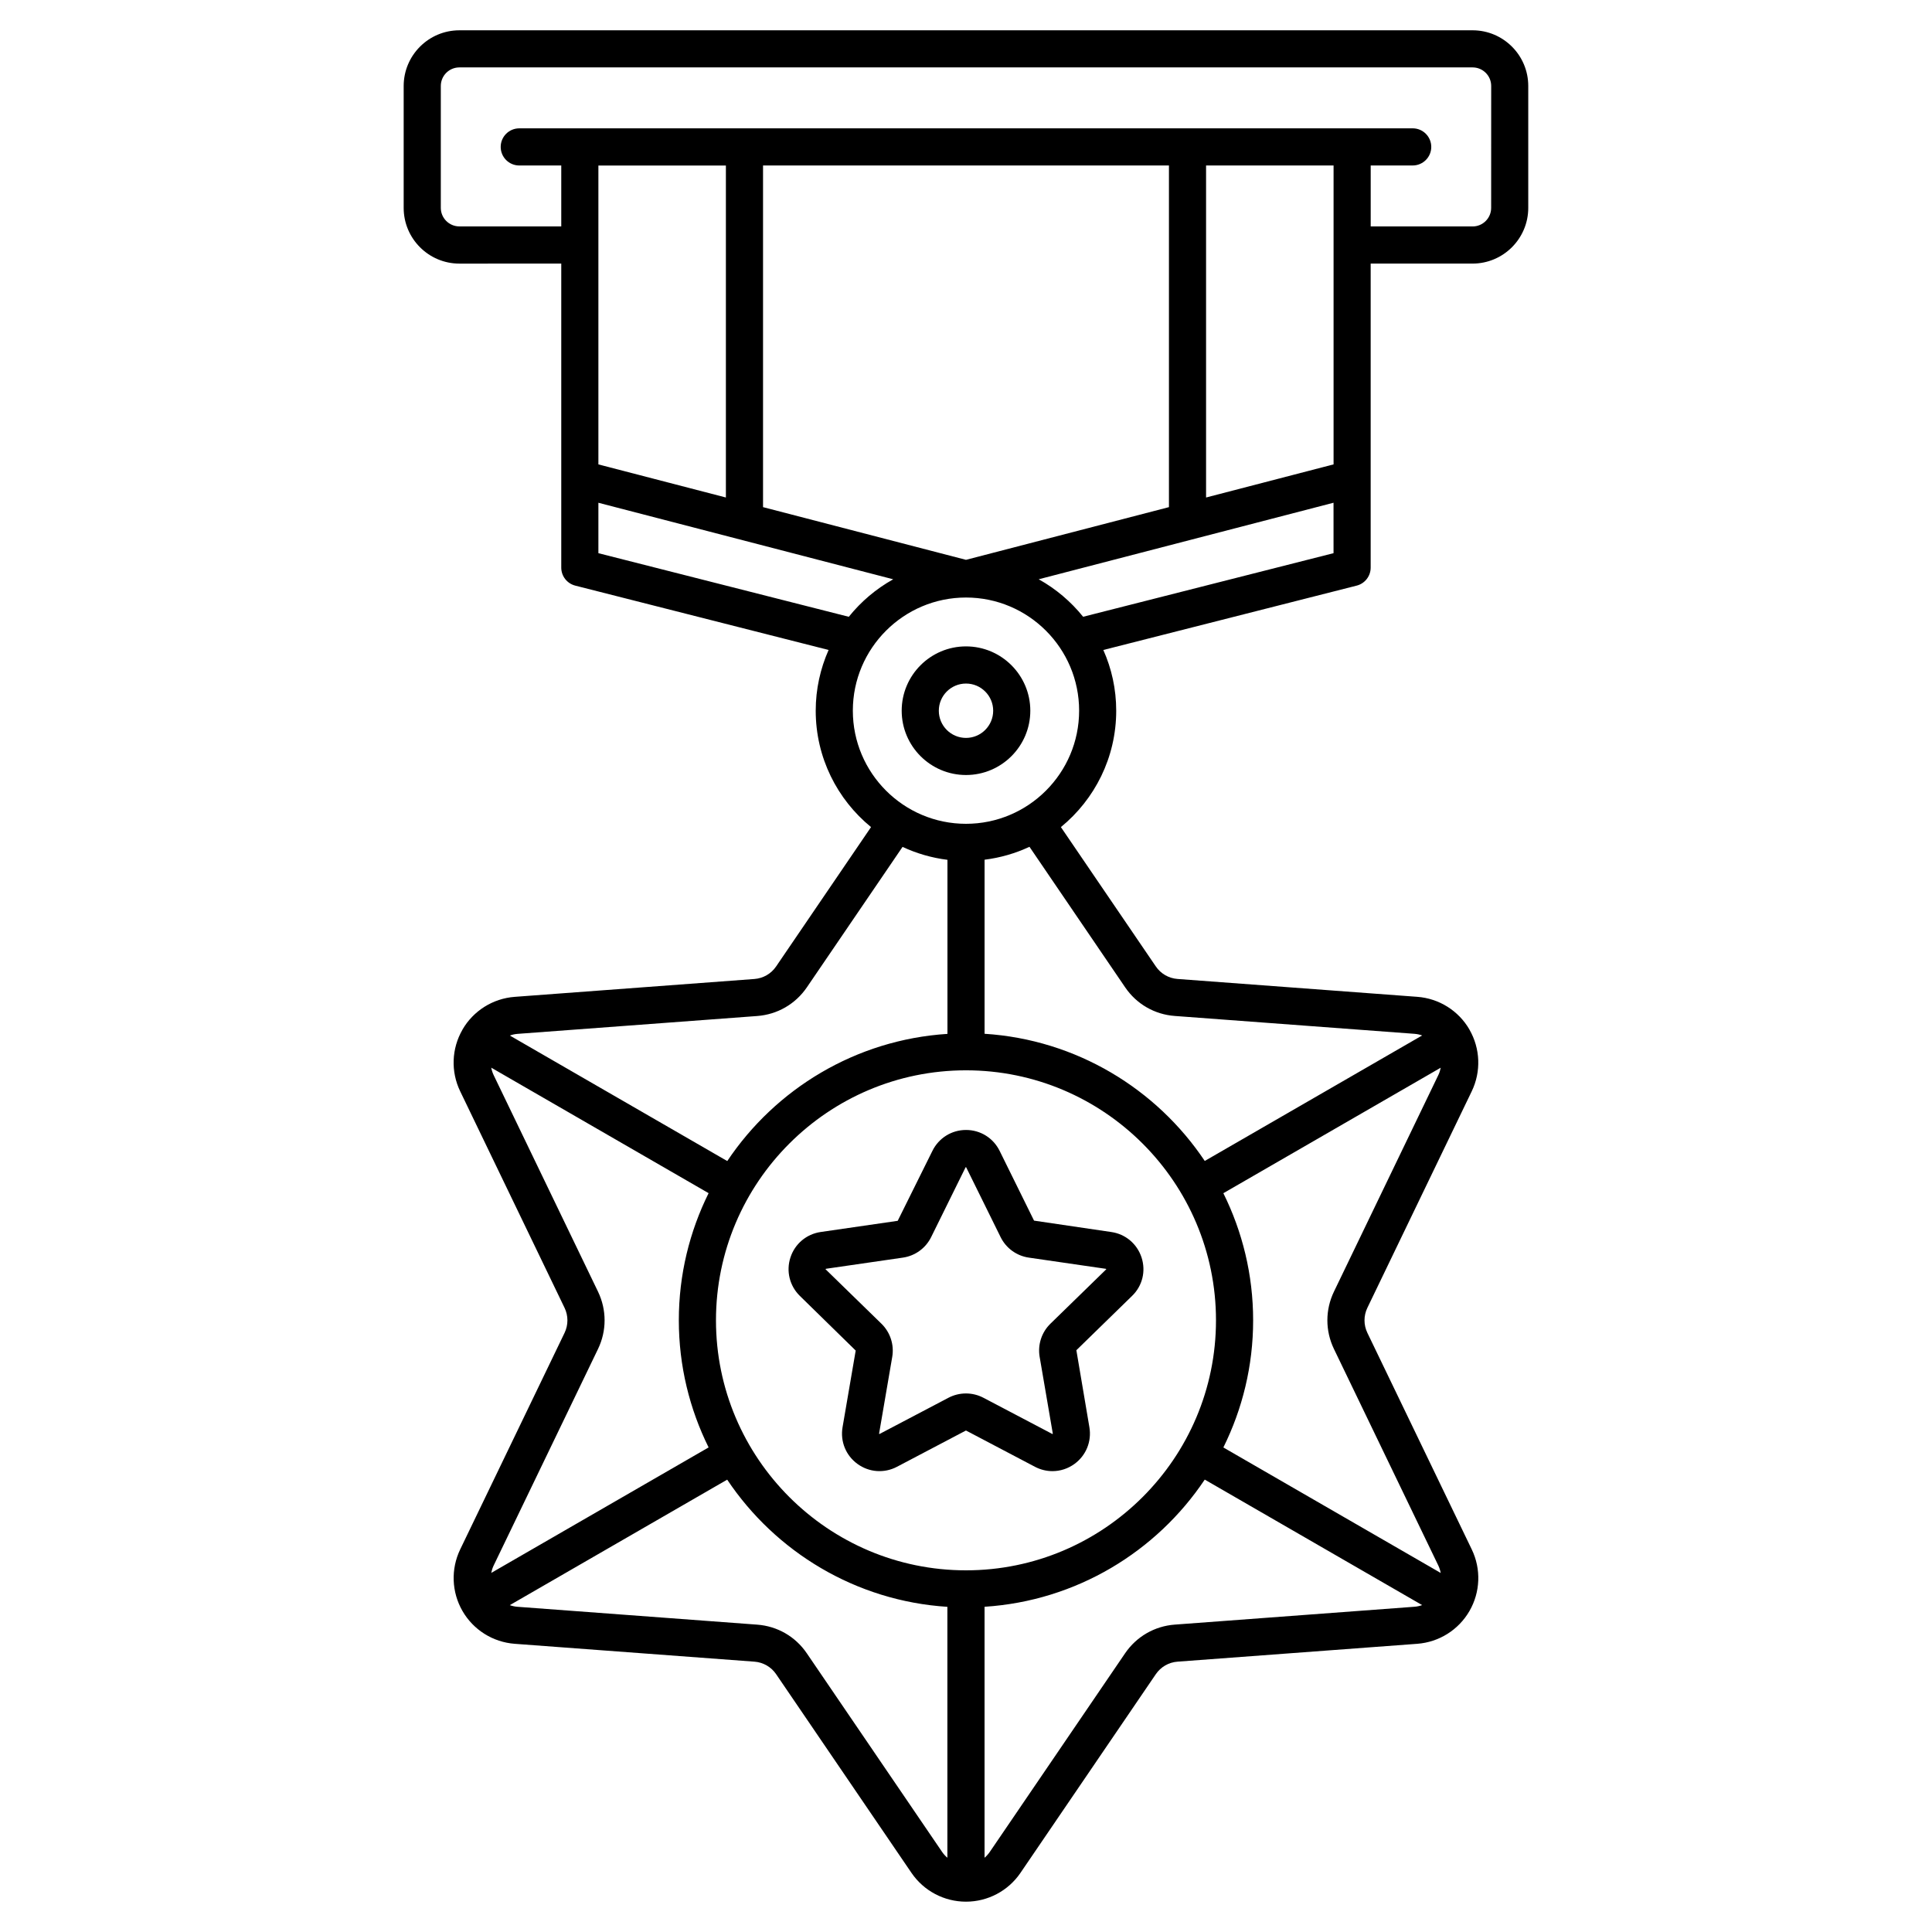 <?xml version="1.0" encoding="UTF-8"?>
<!-- Uploaded to: ICON Repo, www.iconrepo.com, Generator: ICON Repo Mixer Tools -->
<svg fill="#000000" width="800px" height="800px" version="1.1" viewBox="144 144 512 512" xmlns="http://www.w3.org/2000/svg">
 <g>
  <path d="m446.53 477.26c-1.18-3.621-4.25-6.219-8.02-6.762l-20.477-3.019-9.121-18.488c-1.684-3.414-5.098-5.539-8.906-5.539-3.809 0-7.223 2.125-8.906 5.539l-9.199 18.539-20.41 2.961c-3.769 0.551-6.848 3.141-8.02 6.762-1.18 3.621-0.215 7.527 2.508 10.184l14.789 14.477-3.484 20.32c-0.641 3.758 0.867 7.477 3.957 9.723 3.078 2.242 7.094 2.527 10.461 0.758l18.242-9.594c0.031-0.02 0.059-0.02 0.09 0l18.242 9.594c1.465 0.766 3.051 1.152 4.633 1.152 2.047 0 4.094-0.641 5.836-1.91 3.078-2.242 4.594-5.965 3.957-9.723l-3.453-20.41 14.762-14.395c2.738-2.641 3.699-6.535 2.519-10.168zm-9.387 3.141-14.762 14.387c-2.344 2.281-3.414 5.57-2.863 8.797l3.492 20.367c-0.012 0.031-0.078 0.078-0.148 0.059l-18.254-9.594c-2.894-1.516-6.348-1.516-9.25 0l-18.293 9.613c-0.031 0-0.09-0.051-0.098-0.117l3.484-20.32c0.551-3.227-0.523-6.516-2.863-8.797l-14.801-14.426c-0.012-0.031 0.02-0.098 0.09-0.129l20.41-2.961c3.238-0.473 6.031-2.5 7.477-5.434l9.141-18.527c0.012-0.012 0.031-0.012 0.039-0.012 0.039 0 0.078 0.012 0.109 0.051l9.121 18.488c1.445 2.934 4.242 4.969 7.477 5.434l20.449 2.973c0.062 0.02 0.082 0.09 0.043 0.148z"/>
  <path d="m400 315.3c-9.398 0-17.043 7.644-17.043 17.043 0 9.398 7.644 17.043 17.043 17.043s17.043-7.644 17.043-17.043c0-9.391-7.648-17.043-17.043-17.043zm0 24.254c-3.977 0-7.203-3.227-7.203-7.203 0-3.977 3.227-7.203 7.203-7.203s7.203 3.238 7.203 7.203-3.231 7.203-7.203 7.203z"/>
  <path d="m534.26 152.03h-268.52c-8.137 0-14.762 6.621-14.762 14.762v32.305c0 8.137 6.621 14.762 14.762 14.762l27-0.004v80.57c0 2.254 1.523 4.211 3.711 4.773l67.137 17.051c-2.184 4.93-3.414 10.371-3.414 16.098 0 12.43 5.719 23.539 14.66 30.84l-25.16 36.941c-1.32 1.93-3.414 3.141-5.746 3.316l-63.535 4.734c-5.766 0.434-10.941 3.68-13.836 8.68v0.012 0.012c-2.894 5.008-3.121 11.109-0.602 16.324l27.66 57.387c1.012 2.106 1.012 4.527 0 6.633l-27.66 57.387c-2.508 5.215-2.281 11.316 0.609 16.324 2.894 5.008 8.07 8.254 13.836 8.688l63.535 4.734c2.332 0.176 4.43 1.387 5.746 3.316l35.867 52.652c3.258 4.781 8.66 7.637 14.445 7.637s11.188-2.856 14.445-7.637l35.867-52.652c1.32-1.93 3.414-3.141 5.746-3.316l63.535-4.734c5.766-0.434 10.941-3.68 13.836-8.688s3.121-11.121 0.609-16.324l-27.664-57.395c-1.012-2.106-1.012-4.527 0-6.633l27.66-57.387c2.508-5.215 2.281-11.316-0.602-16.324v-0.012-0.012c-2.894-5.008-8.07-8.254-13.836-8.68l-63.535-4.734c-2.332-0.176-4.43-1.387-5.746-3.316l-25.16-36.93c8.945-7.312 14.66-18.422 14.66-30.84 0-5.727-1.219-11.168-3.414-16.098l67.137-17.055c2.184-0.551 3.711-2.519 3.711-4.773v-80.57h27c8.137 0 14.762-6.621 14.762-14.762v-32.305c0.008-8.137-6.613-14.758-14.75-14.758zm-231.68 138.57v-13.363l78.129 20.281c-4.535 2.519-8.531 5.914-11.77 9.938zm0-23.527v-79.211h33.789v87.98zm43.633 11.324v-90.539h107.57v90.539l-53.785 13.965zm-65.074 139.59 63.535-4.734c5.344-0.402 10.125-3.168 13.145-7.586l25.367-37.234c3.691 1.73 7.695 2.902 11.898 3.426v46.129c-24.316 1.566-45.551 14.574-58.352 33.703l-57.613-33.258c0.633-0.238 1.312-0.395 2.019-0.445zm-6.316 140.89 27.66-57.387c2.32-4.82 2.32-10.352 0-15.184l-27.66-57.387c-0.305-0.641-0.512-1.309-0.641-1.977l57.605 33.258c-5.039 10.164-7.891 21.598-7.891 33.691s2.856 23.527 7.891 33.691l-57.605 33.258c0.129-0.656 0.336-1.324 0.641-1.965zm120.25 77.453c-0.523-0.441-0.992-0.953-1.398-1.543l-35.867-52.652c-3.012-4.43-7.805-7.191-13.145-7.586l-63.535-4.734c-0.707-0.051-1.387-0.207-2.027-0.434l57.613-33.258c12.801 19.129 34.047 32.148 58.352 33.703v66.504zm-61.332-142.43c0-36.535 29.727-66.254 66.254-66.254s66.254 29.727 66.254 66.254-29.727 66.254-66.254 66.254-66.254-29.727-66.254-66.254zm185.11 75.906-63.535 4.734c-5.344 0.402-10.125 3.168-13.145 7.586l-35.867 52.652c-0.402 0.59-0.875 1.102-1.387 1.543v-66.508c24.316-1.566 45.551-14.574 58.352-33.703l57.613 33.258c-0.645 0.23-1.32 0.387-2.031 0.438zm6.316-140.89-27.66 57.387c-2.32 4.82-2.32 10.363 0 15.184l27.66 57.387c0.305 0.641 0.512 1.309 0.641 1.977l-57.605-33.258c5.039-10.164 7.891-21.598 7.891-33.691s-2.856-23.527-7.891-33.691l57.605-33.258c-0.129 0.656-0.332 1.324-0.641 1.965zm-82.988-23.262c3.012 4.43 7.805 7.191 13.145 7.586l63.535 4.734c0.707 0.051 1.387 0.207 2.027 0.434l-57.613 33.258c-12.801-19.129-34.047-32.148-58.352-33.703v-46.129c4.203-0.523 8.207-1.691 11.898-3.426zm-42.184-43.336c-16.531 0-29.984-13.453-29.984-29.984s13.453-29.984 29.984-29.984 29.984 13.453 29.984 29.984c-0.004 16.543-13.453 29.984-29.984 29.984zm97.414-71.723-66.371 16.855c-3.238-4.023-7.223-7.41-11.77-9.938l78.129-20.281 0.004 13.363zm0-23.527-33.789 8.777v-87.992h33.789zm41.762-67.977c0 2.715-2.203 4.922-4.922 4.922h-27v-16.16h11.129c2.715 0 4.922-2.203 4.922-4.922 0-2.715-2.203-4.922-4.922-4.922l-16.047 0.004h-220.72c-2.715 0-4.922 2.203-4.922 4.922 0 2.715 2.203 4.922 4.922 4.922l11.129-0.004v16.148h-27c-2.715 0-4.922-2.203-4.922-4.922v-32.293c0-2.715 2.203-4.922 4.922-4.922h268.52c2.715 0 4.922 2.203 4.922 4.922z"/>
 </g>
</svg>